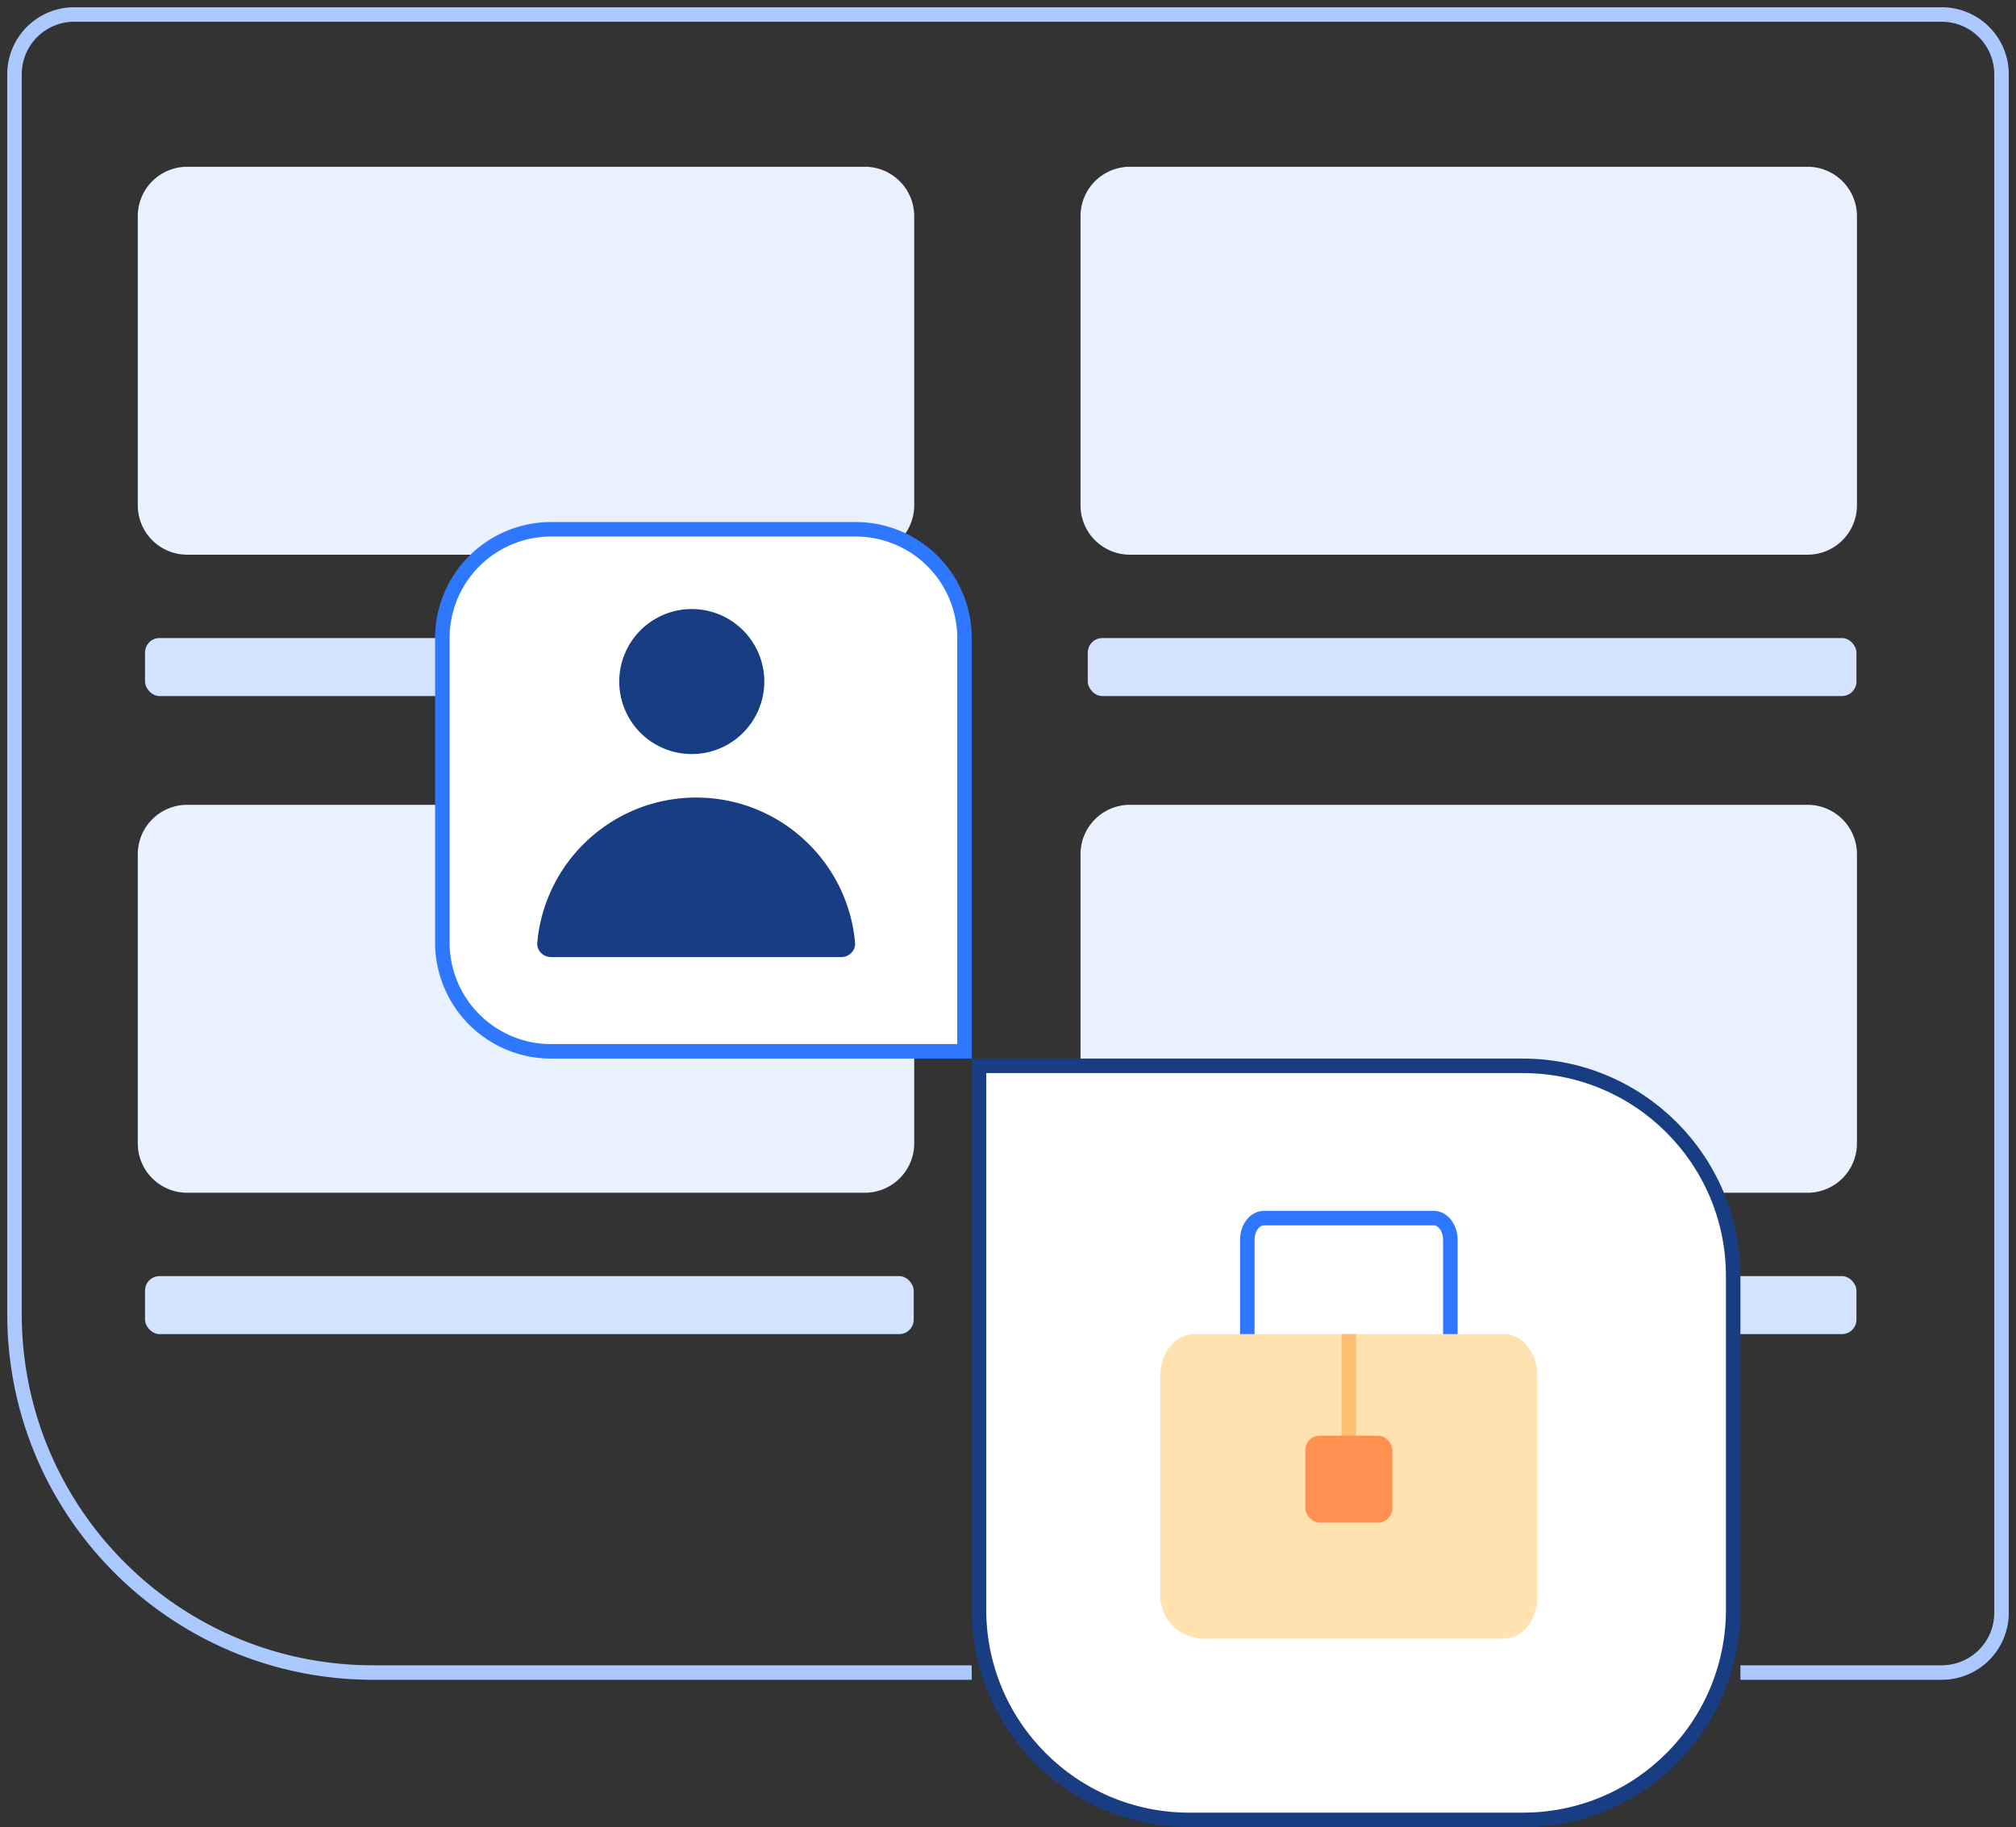 <svg width="139" height="126" fill="none" xmlns="http://www.w3.org/2000/svg"><rect width="100%" height="100%" fill="#333333" stroke="none"/><path d="M59.628 37.752H12.906A2.907 2.907 0 0 1 10 34.846v-19.94A2.907 2.907 0 0 1 12.906 12h46.722a2.907 2.907 0 0 1 2.906 2.906v19.94a2.907 2.907 0 0 1-2.906 2.906ZM59.628 81.752H12.906A2.907 2.907 0 0 1 10 78.846v-19.94A2.907 2.907 0 0 1 12.906 56h46.722a2.907 2.907 0 0 1 2.906 2.906v19.94a2.907 2.907 0 0 1-2.906 2.906ZM124.628 37.752H77.906A2.907 2.907 0 0 1 75 34.846v-19.94A2.907 2.907 0 0 1 77.906 12h46.722a2.907 2.907 0 0 1 2.906 2.906v19.94a2.907 2.907 0 0 1-2.906 2.906ZM124.628 81.752H77.906A2.907 2.907 0 0 1 75 78.846v-19.94A2.907 2.907 0 0 1 77.906 56h46.722a2.907 2.907 0 0 1 2.906 2.906v19.94a2.907 2.907 0 0 1-2.906 2.906Z" fill="#E9F1FF" stroke="#E9F1FF"/><rect x="10" y="44" width="53" height="4" rx="1" fill="#D2E2FF"/><rect x="10" y="88" width="53" height="4" rx="1" fill="#D2E2FF"/><rect x="75" y="44" width="53" height="4" rx="1" fill="#D2E2FF"/><rect x="75" y="88" width="53" height="4" rx="1" fill="#D2E2FF"/><path d="M67.5 73.5H105c8.008 0 14.5 6.492 14.5 14.5v23c0 8.008-6.492 14.5-14.5 14.5H82c-8.008 0-14.5-6.492-14.5-14.5V73.5Z" fill="#fff" stroke="#183D82"/><path d="M30.5 44a7.5 7.5 0 0 1 7.5-7.5h21a7.5 7.5 0 0 1 7.5 7.5v28.5H38a7.5 7.5 0 0 1-7.5-7.5V44Z" fill="#fff" stroke="#2E77FF"/><path d="M67 115.338H25.722C12.068 115.338 1 104.27 1 90.617V5.12A4.12 4.12 0 0 1 5.12 1h128.761a4.12 4.12 0 0 1 4.12 4.12v106.098a4.12 4.12 0 0 1-4.12 4.12H120" stroke="#ACC9FF"/><path d="M86 95v-9.504c0-.826.515-1.496 1.15-1.496h11.7c.635 0 1.15.67 1.15 1.496v9.38" stroke="#2E77FF"/><path d="M103.689 92H82.311C81.035 92 80 93.297 80 94.897V110a3 3 0 0 0 3 3h20.689c1.276 0 2.311-1.297 2.311-2.897V94.897c0-1.6-1.035-2.897-2.311-2.897Z" fill="#FFE2B0"/><path d="M93 92v8" stroke="#FFBF73"/><rect x="90" y="99" width="6" height="6" rx="1" fill="#FF9051"/><path d="M47.697 52a5 5 0 1 0 0-10 5 5 0 0 0 0 10ZM38 66c-.552 0-1.005-.45-.955-1C37.55 59.395 42.26 55 48 55s10.45 4.394 10.955 10c.05.55-.403 1-.955 1H38Z" fill="#183D82"/></svg>